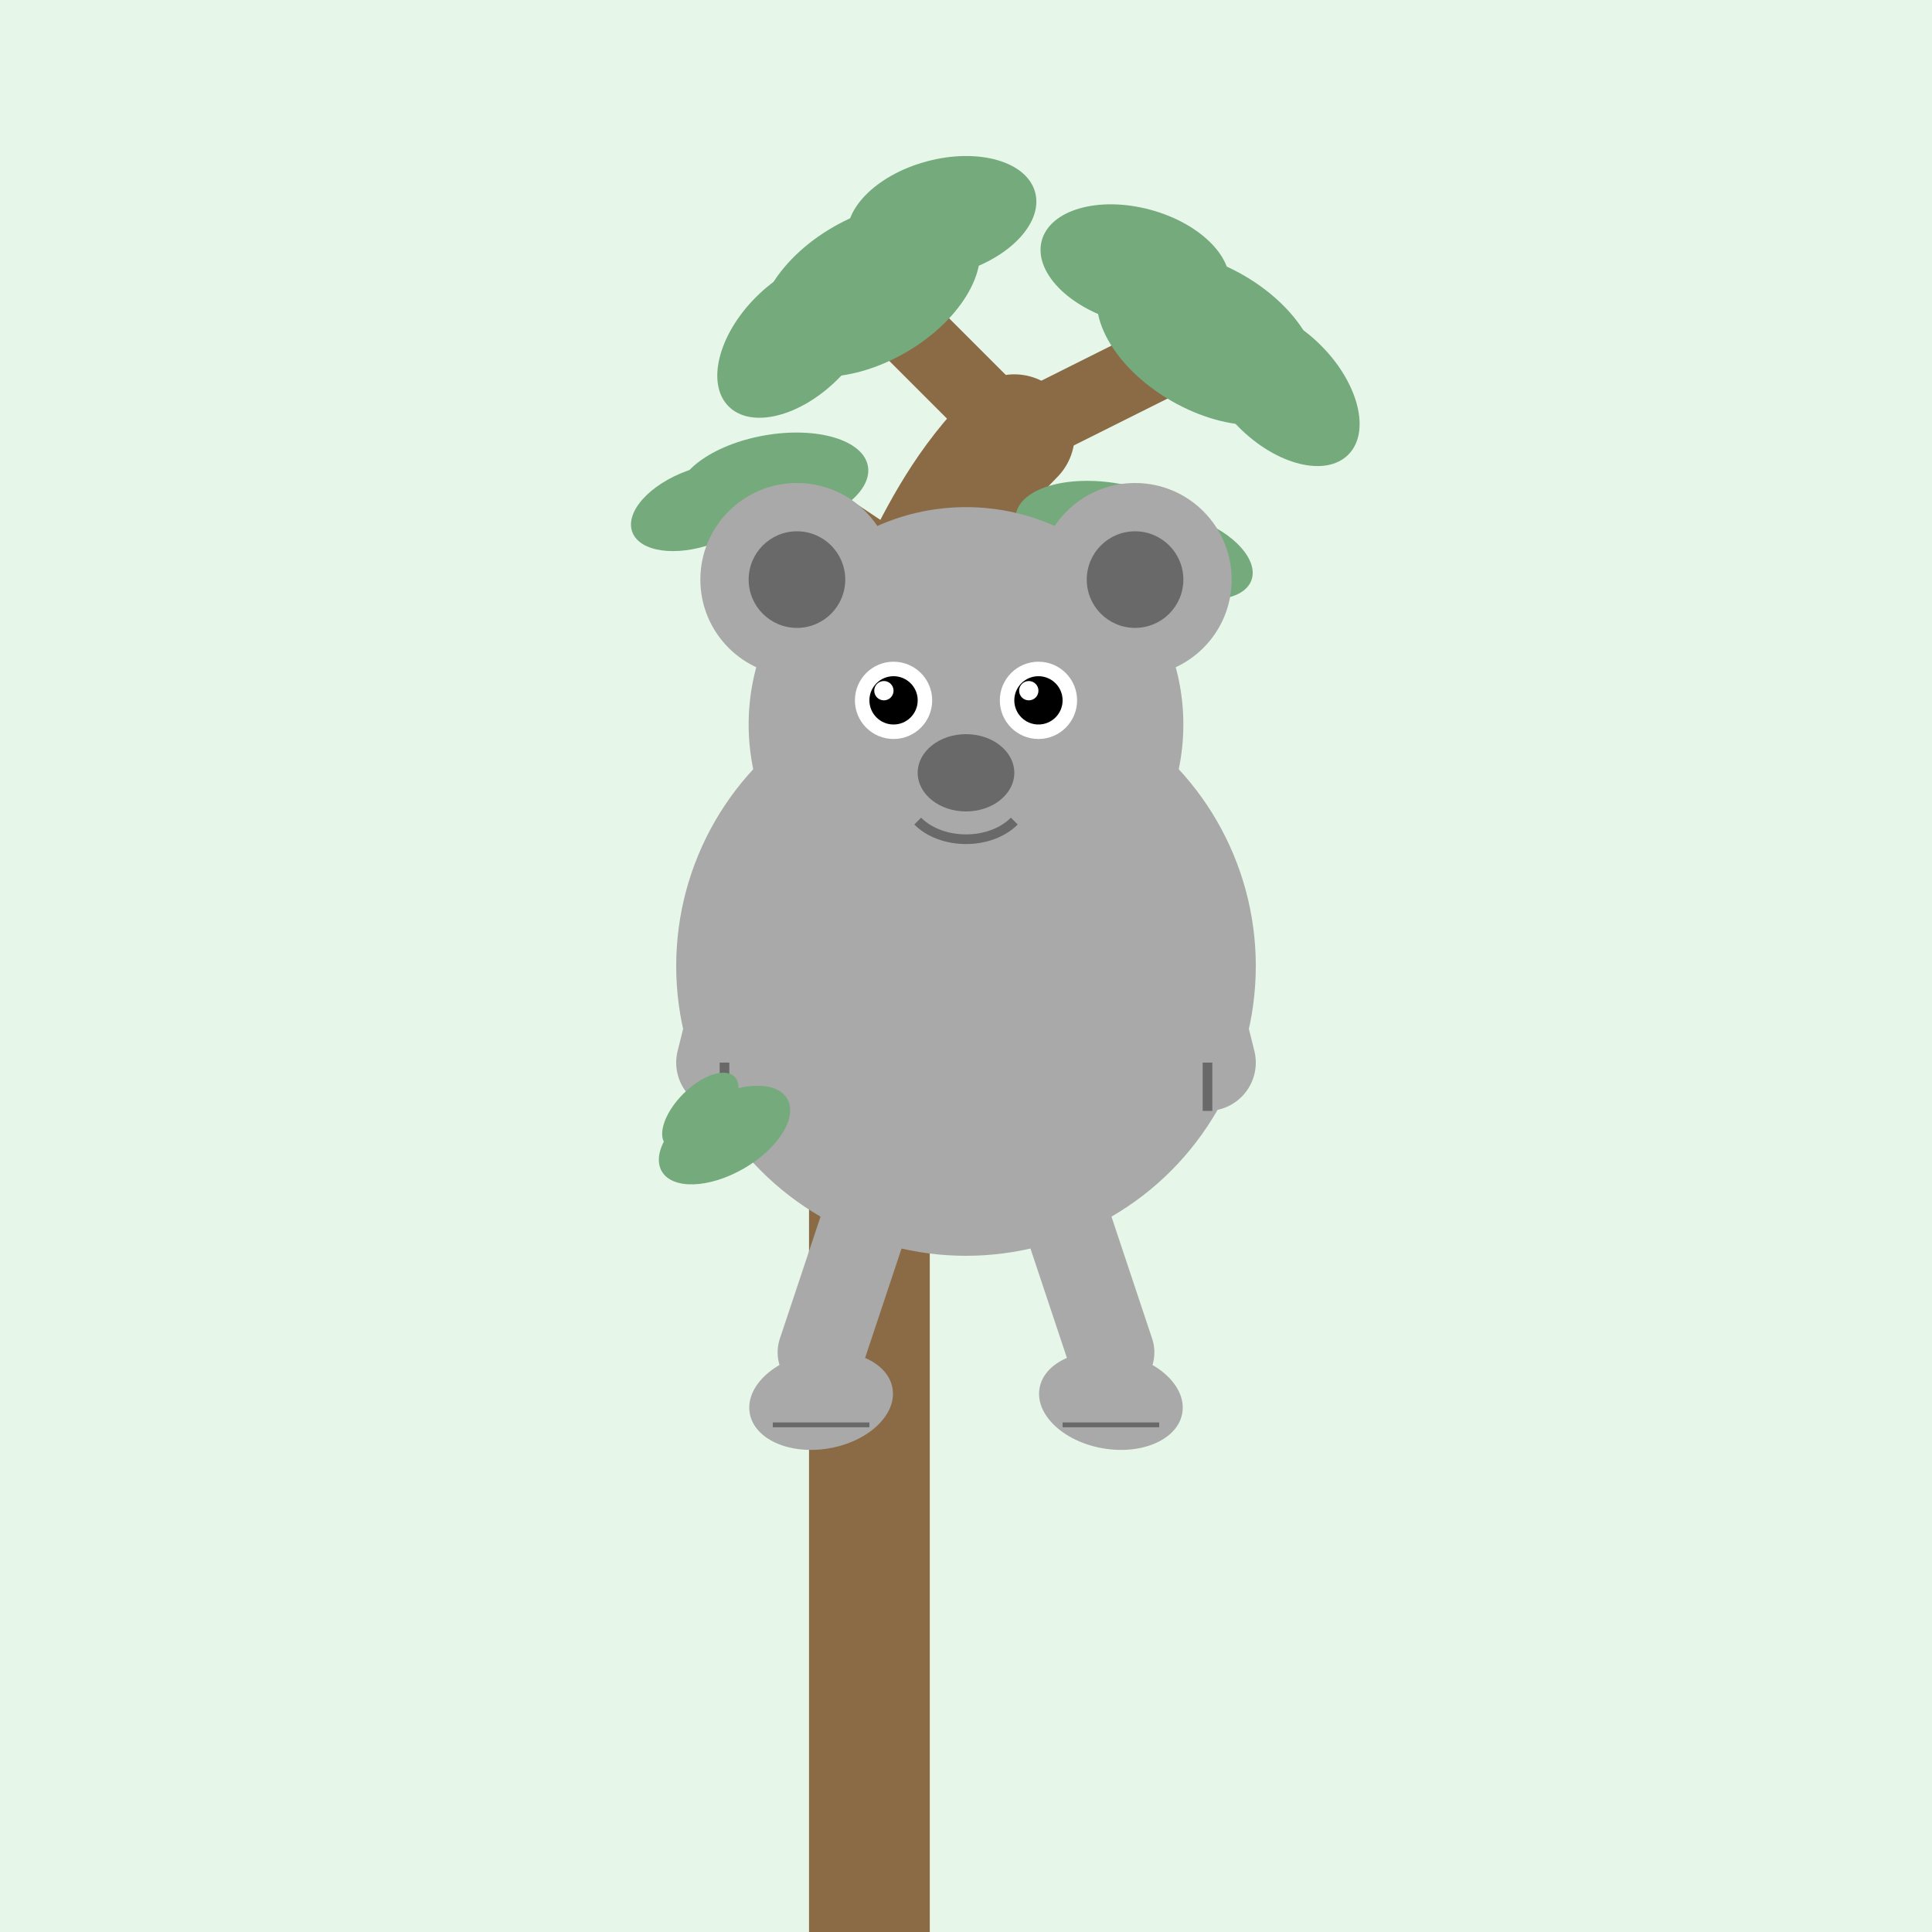 <?xml version="1.0" encoding="UTF-8"?>
<svg width="400" height="400" viewBox="0 0 400 400" xmlns="http://www.w3.org/2000/svg">
  <!-- Background -->
  <rect x="0" y="0" width="400" height="400" fill="#e6f7e9"/>
  
  <!-- Eucalyptus tree trunk -->
  <path d="M180,400 L180,150 C180,140 185,130 190,120 C195,110 200,100 210,90" fill="none" stroke="#8B6B45" stroke-width="25" stroke-linecap="round"/>
  
  <!-- Tree branches -->
  <path d="M210,90 L250,70" fill="none" stroke="#8B6B45" stroke-width="15" stroke-linecap="round"/>
  <path d="M210,90 L180,60" fill="none" stroke="#8B6B45" stroke-width="15" stroke-linecap="round"/>
  <path d="M190,120 L230,110" fill="none" stroke="#8B6B45" stroke-width="12" stroke-linecap="round"/>
  <path d="M190,120 L160,100" fill="none" stroke="#8B6B45" stroke-width="12" stroke-linecap="round"/>
  
  <!-- Eucalyptus leaves -->
  <ellipse cx="250" cy="70" rx="25" ry="15" fill="#75AA7C" transform="rotate(30 250 70)"/>
  <ellipse cx="265" cy="80" rx="20" ry="12" fill="#75AA7C" transform="rotate(45 265 80)"/>
  <ellipse cx="235" cy="55" rx="20" ry="12" fill="#75AA7C" transform="rotate(15 235 55)"/>
  
  <ellipse cx="180" cy="60" rx="25" ry="15" fill="#75AA7C" transform="rotate(-30 180 60)"/>
  <ellipse cx="165" cy="70" rx="20" ry="12" fill="#75AA7C" transform="rotate(-45 165 70)"/>
  <ellipse cx="195" cy="45" rx="20" ry="12" fill="#75AA7C" transform="rotate(-15 195 45)"/>
  
  <ellipse cx="230" cy="110" rx="20" ry="10" fill="#75AA7C" transform="rotate(10 230 110)"/>
  <ellipse cx="245" cy="115" rx="15" ry="8" fill="#75AA7C" transform="rotate(20 245 115)"/>
  
  <ellipse cx="160" cy="100" rx="20" ry="10" fill="#75AA7C" transform="rotate(-10 160 100)"/>
  <ellipse cx="145" cy="105" rx="15" ry="8" fill="#75AA7C" transform="rotate(-20 145 105)"/>
  
  <!-- Koala body -->
  <circle cx="200" cy="200" r="60" fill="#A9A9A9"/>
  
  <!-- Koala head -->
  <circle cx="200" cy="150" r="45" fill="#A9A9A9"/>
  
  <!-- Koala ears -->
  <circle cx="165" cy="120" r="20" fill="#A9A9A9"/>
  <circle cx="235" cy="120" r="20" fill="#A9A9A9"/>
  
  <circle cx="165" cy="120" r="10" fill="#696969"/>
  <circle cx="235" cy="120" r="10" fill="#696969"/>
  
  <!-- Koala eyes -->
  <circle cx="185" cy="145" r="8" fill="white"/>
  <circle cx="215" cy="145" r="8" fill="white"/>
  
  <circle cx="185" cy="145" r="5" fill="black"/>
  <circle cx="215" cy="145" r="5" fill="black"/>
  
  <circle cx="183" cy="143" r="2" fill="white"/>
  <circle cx="213" cy="143" r="2" fill="white"/>
  
  <!-- Koala nose -->
  <ellipse cx="200" cy="160" rx="10" ry="8" fill="#696969"/>
  
  <!-- Koala mouth -->
  <path d="M190,170 C195,175 205,175 210,170" fill="none" stroke="#696969" stroke-width="2"/>
  
  <!-- Koala arms -->
  <path d="M160,180 L150,220" fill="none" stroke="#A9A9A9" stroke-width="20" stroke-linecap="round"/>
  <path d="M240,180 L250,220" fill="none" stroke="#A9A9A9" stroke-width="20" stroke-linecap="round"/>
  
  <!-- Koala legs -->
  <path d="M180,250 L170,280" fill="none" stroke="#A9A9A9" stroke-width="18" stroke-linecap="round"/>
  <path d="M220,250 L230,280" fill="none" stroke="#A9A9A9" stroke-width="18" stroke-linecap="round"/>
  
  <!-- Koala feet -->
  <ellipse cx="170" cy="290" rx="15" ry="10" fill="#A9A9A9" transform="rotate(-10 170 290)"/>
  <ellipse cx="230" cy="290" rx="15" ry="10" fill="#A9A9A9" transform="rotate(10 230 290)"/>
  
  <!-- Koala claws -->
  <line x1="160" y1="295" x2="180" y2="295" stroke="#696969" stroke-width="1"/>
  <line x1="220" y1="295" x2="240" y2="295" stroke="#696969" stroke-width="1"/>
  <line x1="150" y1="220" x2="150" y2="230" stroke="#696969" stroke-width="2"/>
  <line x1="250" y1="220" x2="250" y2="230" stroke="#696969" stroke-width="2"/>
  
  <!-- Eucalyptus leaves in koala's paws -->
  <ellipse cx="150" cy="235" rx="15" ry="8" fill="#75AA7C" transform="rotate(-30 150 235)"/>
  <ellipse cx="145" cy="230" rx="10" ry="5" fill="#75AA7C" transform="rotate(-45 145 230)"/>
</svg>
